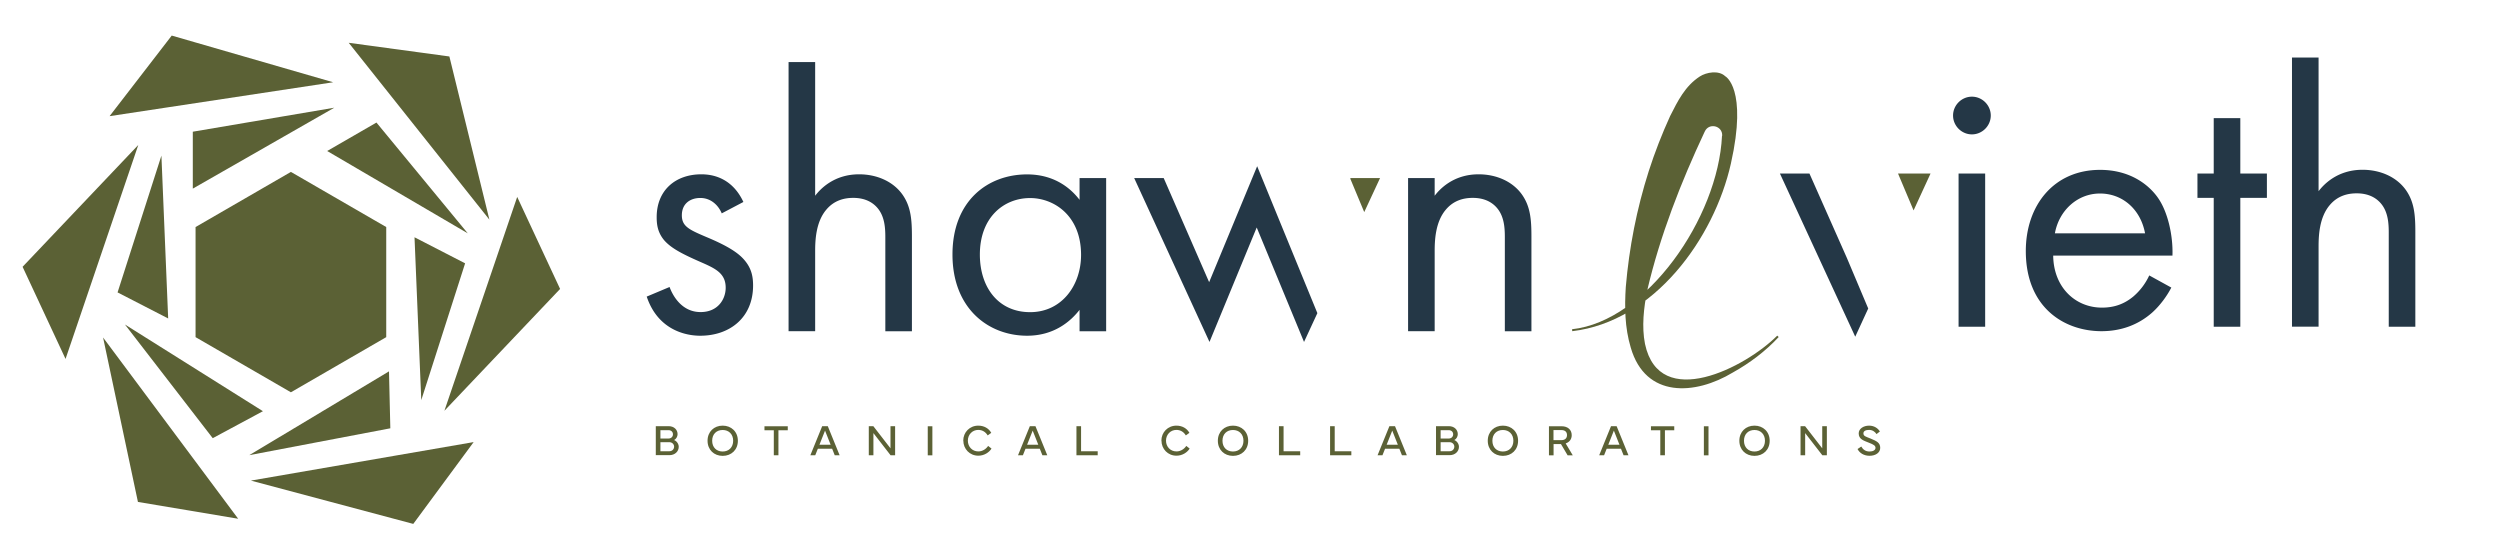 <svg id="Livello_1" data-name="Livello 1" xmlns="http://www.w3.org/2000/svg" viewBox="0 0 281.11 61.08"><defs><style>.cls-2{fill:#5b6135}.cls-3{fill:#243746}</style></defs><path class="cls-2" d="M193.65 15.26c.05-1.13-1.49-1.5-1.96-.47 0 .01-.01.03-.02.04-2.67 5.69-5 11.65-6.44 17.78-.41 2.01-.64 4.13-.26 6.06 1.63 7.64 11.33 2.63 14.87-.93l.16.16c-1.48 1.59-3.24 2.92-5.16 3.99-4.21 2.54-9.81 2.93-11.47-2.8-.68-2.27-.7-4.56-.56-6.81.38-4.46 1.23-8.79 2.58-13.03.68-2.12 1.49-4.19 2.41-6.21.85-1.67 1.67-3.36 3.33-4.44.74-.48 2.13-.73 2.86-.03 0 0 2.55 1.33.64 9.82-1.89 8.42-8.64 17.77-17.84 18.85l-.02-.22c8.37-.91 16.42-12.51 16.86-21.74Z"/><path d="m36.79 16.98 15.81 9.26-10.27-12.46-5.54 3.2Zm-15.11 4.23v-6.4l15.91-2.7-15.91 9.1Zm-9.35-8.15 25.13-3.81L19.31 4l-6.98 9.05Zm17.24 33.18-15.52-9.75 9.87 12.78 5.64-3.03Zm-2.79 12.09-11.27-1.89-3.92-18.49 15.19 20.38Zm16.96-16.57.15 6.4-15.86 3.02 15.72-9.43Zm9.52 7.95-25.05 4.33 18.26 4.87 6.79-9.2Zm-6.65-23.03.76 18.31 4.93-15.38-5.69-2.93Zm11.54-4.55 4.83 10.36-13.01 13.7 8.19-24.06ZM18.91 35.81l-.76-18.31-4.93 15.38 5.69 2.93ZM7.37 40.36 2.54 30l13.01-13.7-8.18 24.06Zm25.34-21.03 5.36 3.1 5.36 3.1v12.38l-5.36 3.1-5.36 3.1-5.36-3.1-5.36-3.1V25.53l5.36-3.1 5.36-3.1ZM39.2 4.81l11.33 1.54 4.5 18.35L39.21 4.81Z" style="fill:#5b6135;fill-rule:evenodd"/><path class="cls-3" d="M81.16 24c-.42-1-1.29-1.74-2.41-1.74s-2.08.62-2.08 1.95c0 1.25.83 1.62 2.78 2.45 2.49 1.04 3.65 1.83 4.32 2.66.75.91.91 1.83.91 2.78 0 3.61-2.62 5.65-5.94 5.65-.71 0-4.57-.08-6.02-4.4l2.57-1.08c.33.91 1.33 2.82 3.49 2.82 1.95 0 2.82-1.45 2.82-2.74 0-1.62-1.16-2.16-2.78-2.87-2.08-.91-3.4-1.58-4.19-2.53-.66-.83-.79-1.66-.79-2.53 0-3.03 2.12-4.82 5.02-4.82.91 0 3.36.17 4.73 3.11L81.14 24ZM88.67 6.98h2.99v15.03c.54-.71 2.08-2.41 4.94-2.41 2.03 0 3.9.83 4.94 2.37.87 1.29 1 2.7 1 4.61v10.67h-2.99V26.66c0-1.04-.08-2.24-.79-3.16-.58-.75-1.49-1.25-2.82-1.25-1.04 0-2.16.29-3.03 1.33-1.16 1.37-1.25 3.4-1.25 4.65v9.01h-2.99V6.98ZM121.39 20.02h2.99v17.23h-2.99v-2.41c-1 1.29-2.86 2.91-5.9 2.91-4.36 0-8.39-3.07-8.39-9.13s3.99-9.01 8.39-9.01c3.32 0 5.11 1.83 5.9 2.86v-2.45Zm-11.21 8.6c0 3.7 2.08 6.48 5.65 6.48s5.73-3.03 5.73-6.44c0-4.44-3.07-6.39-5.73-6.39-2.95 0-5.65 2.16-5.65 6.35ZM158.33 20.02h2.99v1.99c.54-.71 2.08-2.41 4.94-2.41 2.03 0 3.9.83 4.94 2.37.87 1.29 1 2.7 1 4.61v10.67h-2.99V26.66c0-1.04-.08-2.24-.79-3.16-.58-.75-1.49-1.25-2.82-1.25-1.04 0-2.16.29-3.03 1.33-1.16 1.37-1.25 3.4-1.25 4.65v9.01h-2.99V20.01ZM221.73 10.87c1.16 0 2.12.96 2.12 2.12s-.96 2.12-2.12 2.12-2.12-.96-2.12-2.12.96-2.12 2.12-2.12Zm1.49 8.64v17.23h-2.99V19.51h2.99ZM244.15 32.34c-.5.96-1.25 1.99-2.12 2.78-1.58 1.41-3.53 2.12-5.73 2.12-4.15 0-8.51-2.62-8.51-9.01 0-5.15 3.16-9.13 8.35-9.13 3.36 0 5.48 1.66 6.52 3.16 1.08 1.54 1.7 4.19 1.62 6.48h-13.41c.04 3.57 2.49 5.85 5.48 5.85 1.41 0 2.53-.42 3.53-1.25a6.92 6.92 0 0 0 1.79-2.37l2.49 1.37Zm-2.95-6.1c-.5-2.7-2.53-4.48-5.07-4.48s-4.61 1.91-5.07 4.48h10.13ZM251.91 22.25v14.49h-2.99V22.25h-1.83v-2.74h1.83v-6.23h2.99v6.23h2.99v2.74h-2.99ZM257.72 6.47h2.99V21.5c.54-.71 2.08-2.41 4.94-2.41 2.03 0 3.9.83 4.94 2.37.87 1.29 1 2.7 1 4.61v10.67h-2.99V26.15c0-1.04-.08-2.24-.79-3.16-.58-.75-1.49-1.25-2.82-1.25-1.04 0-2.16.29-3.03 1.33-1.16 1.37-1.25 3.4-1.25 4.65v9.01h-2.99V6.47Z"/><path class="cls-2" d="m153.4 23.85 1.78-3.83h-3.32l-.03.07 1.57 3.76z"/><path class="cls-3" d="m143.58 24.11-2.22-5.42-5.4 13.04-5.11-11.71h-3.32L136 38.45l5.31-12.87 5.32 12.87 1.5-3.24-4.55-11.1zM207.66 28.98l-4.2-9.47h-3.32l8.47 18.35 1.46-3.17-2.41-5.71z"/><path class="cls-2" d="m215.17 23.66 1.91-4.15H213.42l1.75 4.15zM73.74 51.19v-3.27h1.44c.62 0 1.01.4 1.01.9 0 .26-.15.54-.39.66.3.12.52.44.52.76 0 .53-.44.94-1.04.94h-1.53Zm1.43-1.88c.3 0 .5-.21.5-.47s-.18-.47-.5-.47h-.91v.94h.91Zm-.91.41v1.02h1c.33 0 .54-.24.54-.52 0-.26-.22-.5-.54-.5h-1ZM79.56 49.56c0-1.02.73-1.7 1.7-1.7s1.71.68 1.71 1.7-.73 1.7-1.71 1.7-1.7-.69-1.7-1.7Zm1.7 1.21c.69 0 1.18-.47 1.18-1.21s-.49-1.21-1.18-1.21-1.18.46-1.18 1.21.49 1.21 1.18 1.21ZM85.96 47.93h2.62v.45h-1.05v2.81h-.52v-2.81h-1.05v-.45ZM91.12 51.19l1.33-3.27h.63l1.33 3.27h-.55l-.29-.73h-1.61l-.29.73h-.55Zm2.28-1.18-.63-1.59-.63 1.59h1.26ZM97.69 51.19v-3.27h.51l1.93 2.49v-2.49h.52v3.27h-.51l-1.93-2.49v2.49h-.52ZM104.32 47.93h.52v3.27h-.52v-3.27ZM108.31 49.56c0-.96.73-1.7 1.69-1.7.64 0 1.18.3 1.46.81l-.4.29c-.23-.38-.59-.62-1.06-.62-.67 0-1.17.53-1.17 1.21s.49 1.21 1.18 1.21c.47 0 .88-.28 1.1-.62l.38.3c-.26.42-.81.8-1.48.8-.97 0-1.69-.75-1.69-1.7ZM114.47 51.19l1.33-3.27h.63l1.33 3.27h-.55l-.29-.73h-1.61l-.29.73h-.55Zm2.28-1.18-.63-1.59-.63 1.59h1.26ZM121.04 51.19v-3.27h.52v2.82h1.87v.45h-2.39ZM130.59 49.56c0-.96.73-1.7 1.69-1.7.64 0 1.18.3 1.46.81l-.4.29c-.23-.38-.59-.62-1.06-.62-.67 0-1.17.53-1.17 1.21s.49 1.21 1.18 1.21c.47 0 .88-.28 1.1-.62l.38.3c-.26.42-.81.8-1.48.8-.97 0-1.69-.75-1.69-1.7ZM136.94 49.56c0-1.02.73-1.7 1.7-1.7s1.71.68 1.71 1.7-.73 1.7-1.71 1.7-1.7-.69-1.7-1.7Zm1.7 1.21c.69 0 1.18-.47 1.18-1.21s-.49-1.21-1.18-1.21-1.18.46-1.18 1.21.49 1.21 1.18 1.21ZM143.81 51.19v-3.27h.52v2.82h1.87v.45h-2.39ZM149.56 51.19v-3.27h.52v2.82h1.87v.45h-2.39ZM154.9 51.19l1.33-3.27h.63l1.33 3.27h-.55l-.29-.73h-1.61l-.29.73h-.55Zm2.28-1.18-.63-1.59-.63 1.59h1.26ZM161.47 51.19v-3.27h1.44c.62 0 1.01.4 1.01.9 0 .26-.15.54-.39.66.3.12.52.44.52.76 0 .53-.44.94-1.04.94h-1.53Zm1.43-1.88c.3 0 .5-.21.5-.47s-.18-.47-.5-.47h-.91v.94h.91Zm-.91.41v1.02h1c.33 0 .54-.24.54-.52 0-.26-.22-.5-.54-.5h-1ZM167.29 49.56c0-1.02.73-1.7 1.7-1.7s1.71.68 1.71 1.7-.73 1.7-1.71 1.7-1.7-.69-1.7-1.7Zm1.7 1.21c.69 0 1.18-.47 1.18-1.21s-.49-1.21-1.18-1.21-1.18.46-1.18 1.21.49 1.21 1.18 1.21ZM175.6 47.93c.68 0 1.13.39 1.13 1 0 .46-.26.79-.68.93l.8 1.34h-.58l-.75-1.27h-.83v1.27h-.52v-3.27h1.44Zm-.92.44v1.12h.9c.41 0 .62-.23.62-.57s-.21-.56-.62-.56h-.9ZM179.82 51.19l1.33-3.27h.63l1.33 3.27h-.55l-.29-.73h-1.61l-.29.73h-.55Zm2.28-1.18-.63-1.59-.63 1.59h1.26ZM185.64 47.93h2.62v.45h-1.05v2.81h-.52v-2.81h-1.05v-.45ZM191.59 47.93h.52v3.27h-.52v-3.27ZM195.58 49.56c0-1.02.73-1.7 1.7-1.7s1.71.68 1.71 1.7-.73 1.7-1.71 1.7-1.7-.69-1.7-1.7Zm1.7 1.21c.69 0 1.18-.47 1.18-1.21s-.49-1.21-1.18-1.21-1.18.46-1.18 1.21.49 1.21 1.18 1.21ZM202.46 51.19v-3.27h.51l1.93 2.49v-2.49h.52v3.27h-.51l-1.93-2.49v2.49h-.52ZM209.29 50.21c.18.33.48.56.93.56.39 0 .67-.16.67-.41s-.21-.37-.72-.57c-.62-.25-1.17-.4-1.17-1.06 0-.53.55-.87 1.17-.87.58 0 1.01.31 1.21.66l-.38.29c-.15-.25-.44-.47-.83-.47s-.64.13-.64.39c0 .32.29.37.8.58.67.28 1.09.46 1.09 1.05 0 .54-.52.89-1.2.89-.62 0-1.12-.3-1.35-.76l.42-.28Z"/></svg>